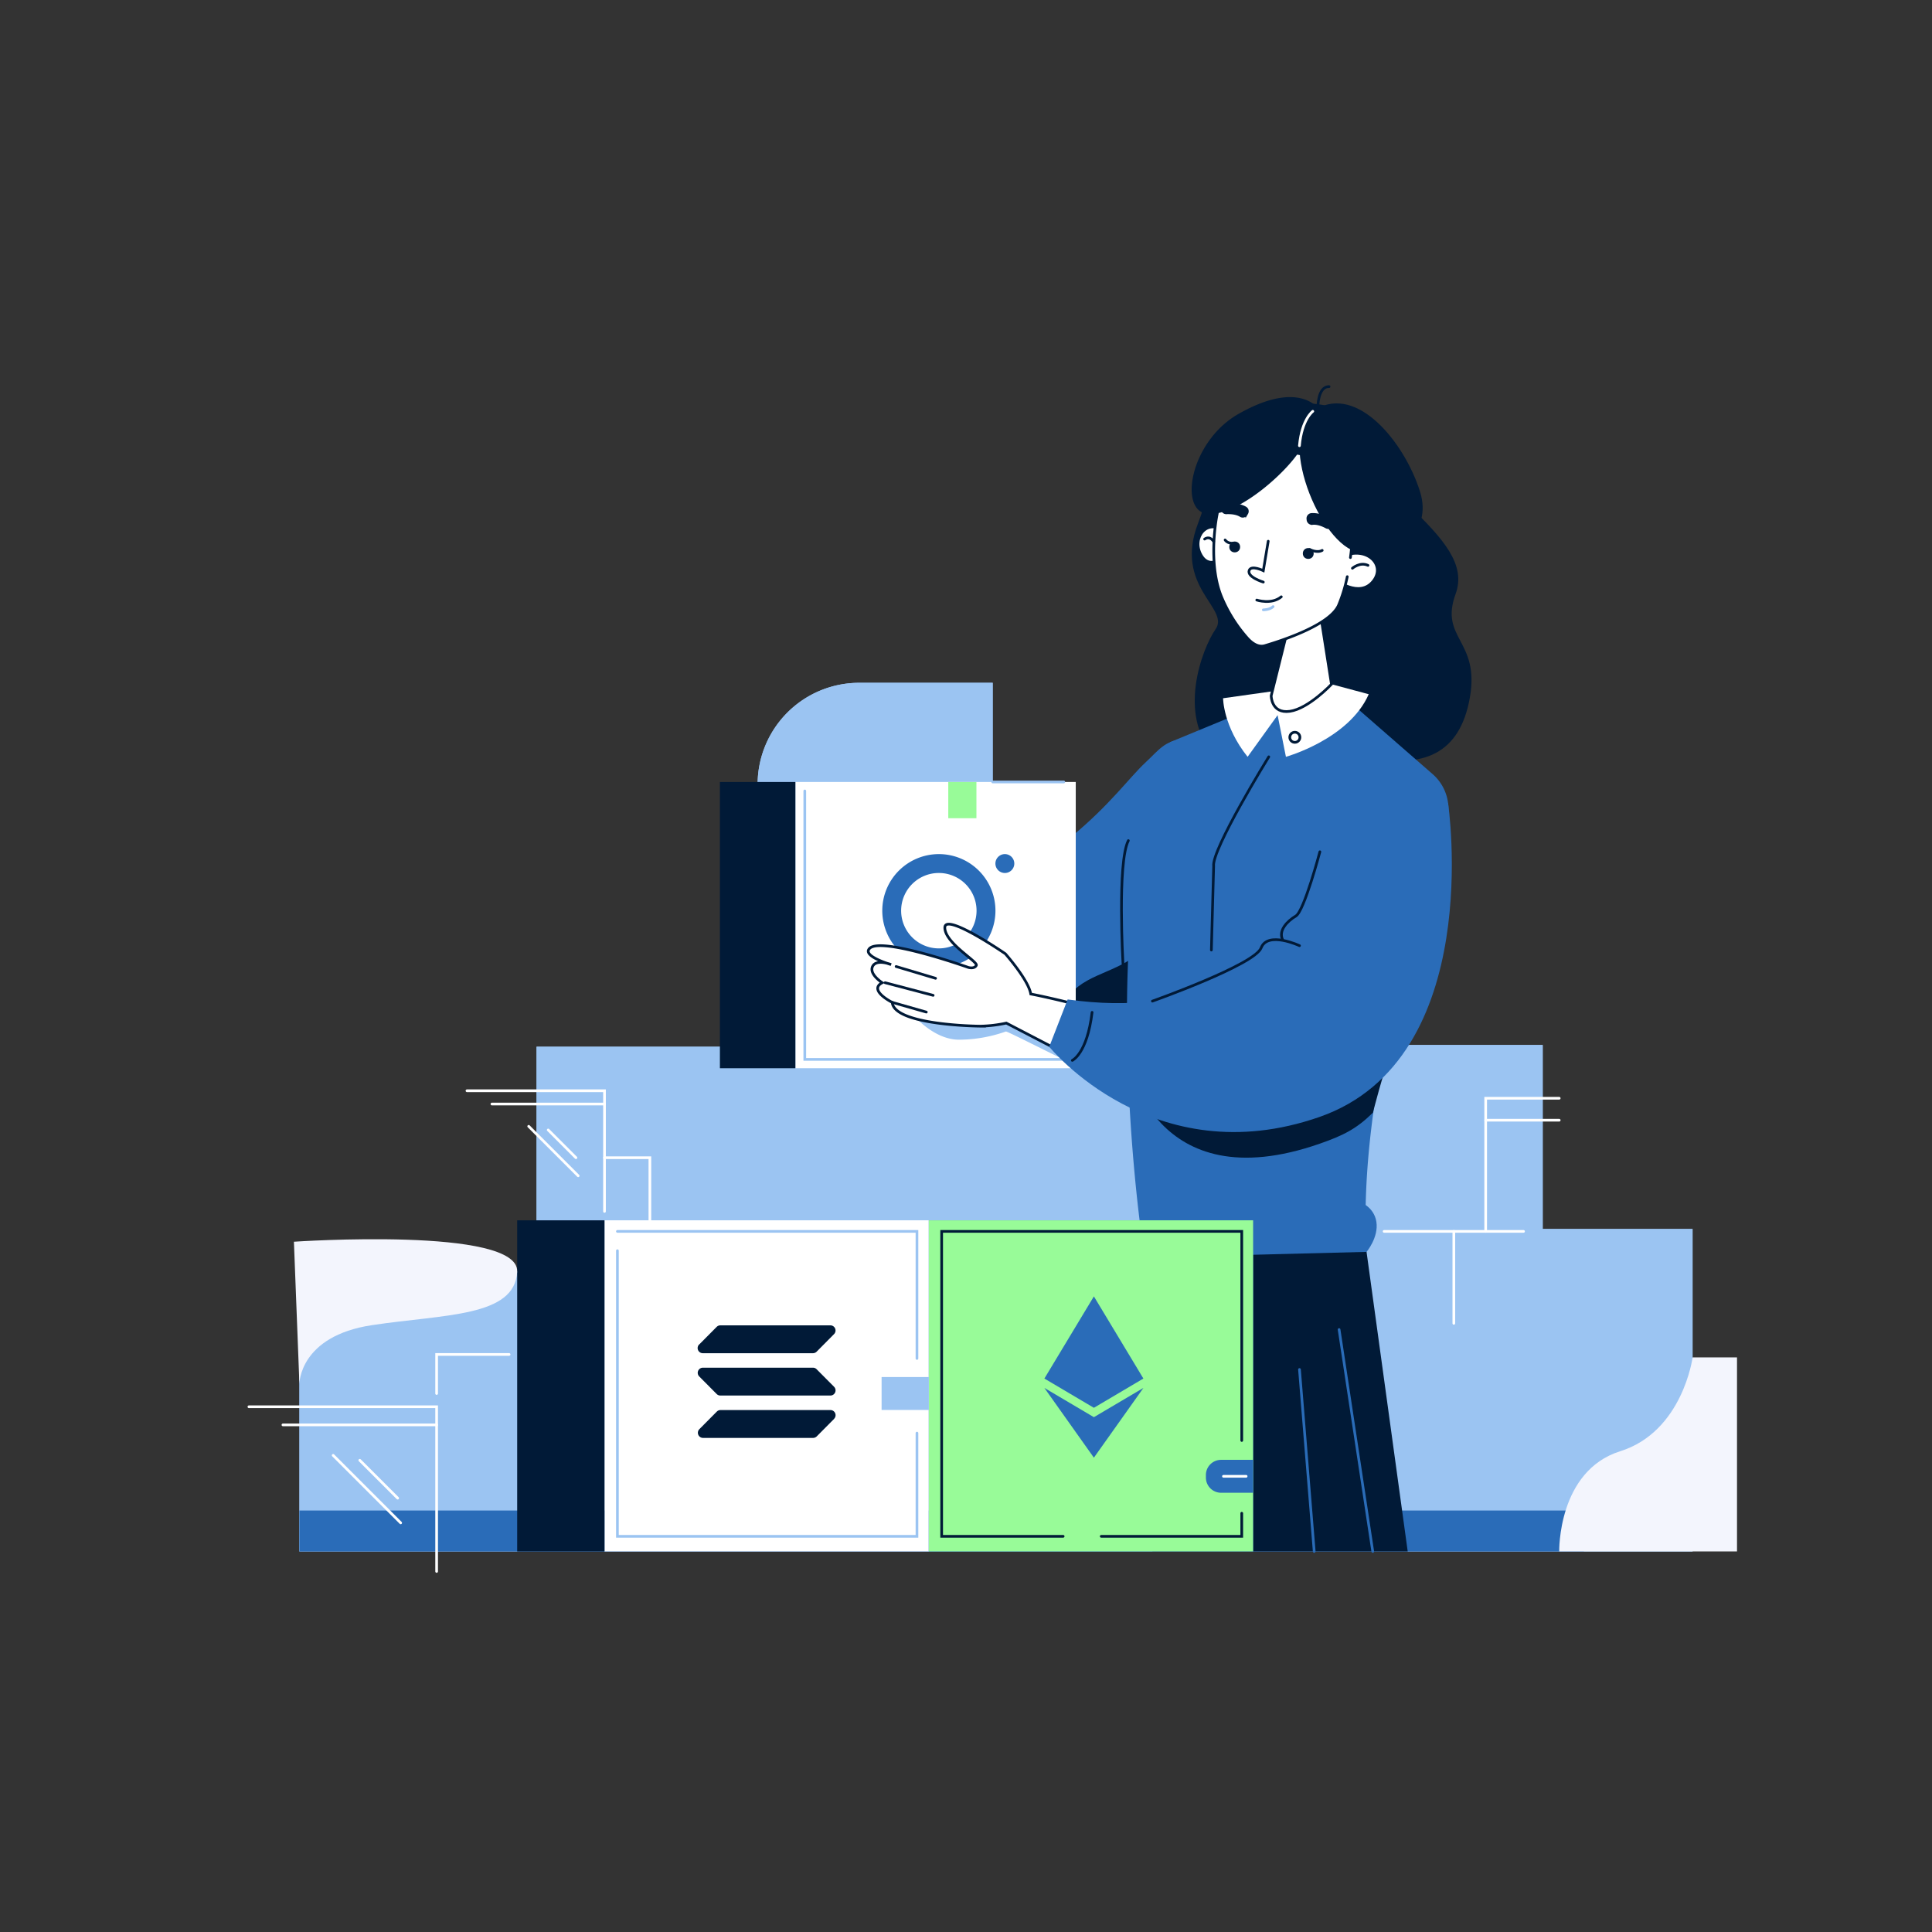 <svg xmlns="http://www.w3.org/2000/svg" viewBox="0 0 1080 1080"><rect x="0" y="0" width="1080" height="1080" fill="#333333" stroke="none"/><defs><style>.cls-1{fill:#9bc4f2;}.cls-2{fill:#2a6cb8;}.cls-3{fill:#f3f5fd;}.cls-13,.cls-14,.cls-4{fill:#011a37;}.cls-12,.cls-5,.cls-7{fill:#fff;}.cls-11,.cls-15,.cls-6,.cls-8,.cls-9{fill:none;}.cls-6{stroke:#2a6cb8;}.cls-11,.cls-12,.cls-14,.cls-15,.cls-6,.cls-7,.cls-8,.cls-9{stroke-linecap:round;stroke-width:1.5px;}.cls-11,.cls-12,.cls-14,.cls-6,.cls-7,.cls-8,.cls-9{stroke-miterlimit:10;}.cls-14,.cls-7,.cls-9{stroke:#011a37;}.cls-8{stroke:#fff;}.cls-10{fill:#98fb98;}.cls-11,.cls-12,.cls-15{stroke:#9bc4f2;}.cls-13{fill-rule:evenodd;}.cls-15{stroke-linejoin:round;}</style></defs><g id="Слой_7" data-name="Слой 7"><path class="cls-1" d="M167.37,867.26V710.9H299.93V585.14H423.52V438.47a56.79,56.79,0,0,1,56.79-56.78h74.62v119H774v83.45h88.38V687h83.77V867.26Z"/><path class="cls-1" d="M167.37,867.26V710.9H299.93V585.14H423.52V438.47a56.79,56.79,0,0,1,56.79-56.78h74.62v119H774v83.45h88.38V687h83.77V867.26Z"/><rect class="cls-2" x="167.37" y="844.39" width="718.06" height="22.87"/><path class="cls-3" d="M971,867.26H871.61s-.92-45,34.07-56,40.5-52.48,40.5-52.48H971Z"/></g><g id="Слой_4" data-name="Слой 4"><path class="cls-4" d="M766.3,423.57c28.89,5.61,49.76-1.61,55.38-33.71s-17.12-32.8-8-57.79c6-16.42-6.61-30.79-26.68-50.05-7.87-7.56-8.43-49.33-47.8-55.7C687.93,218,678,271.15,669.69,292.61c-13.64,35.32,17.86,47.44,9.88,59s-21.2,48.24-1.13,69.91S737.41,418,766.3,423.57Z"/></g><g id="Слой_5" data-name="Слой 5"><path class="cls-2" d="M479.43,551.71s57.53,44.2,150.68,11.67S705.68,411,705.68,411l-44.46,2.3c-10.12.68-13.44,6-20.86,12.9C622,443.33,597.85,486.69,489.28,527.1"/><path class="cls-4" d="M648.53,497.63c1.43,63.37-62.75,29.16-55.31,85.92,0,0,71.57-12.88,89.67-53.08S648.53,497.63,648.53,497.63Z"/><path class="cls-2" d="M739.77,379.49l61.05,53.21a25.82,25.82,0,0,1,7.39,28.1c-14.49,41-49.69,151-44.3,239,0,0-76.31,12-126.11-11.83,0,0-25.83-183.3,16.38-273.15Z"/><polygon class="cls-4" points="763.91 699.81 786.92 867.26 644.2 867.26 644.2 702.83 763.91 699.81"/><path class="cls-4" d="M775.57,595.11c-1.7,2-8.11,26.89-8.11,26.89-9.14,9-16.44,12.69-29.64,17.3-93.15,32.53-107.09-46.54-107.09-46.54S824.86,538.47,775.57,595.11Z"/><path class="cls-5" d="M683.71,390.33s0,15.55,13.71,32.74l16.77-23.3,4.65,23.3s35.25-9.82,46.29-35l-20.83-5.57-29.49,14.58-1.29-10.95Z"/><line class="cls-6" x1="748.56" y1="743.23" x2="767.38" y2="867.26"/><line class="cls-6" x1="726.42" y1="765.56" x2="734.65" y2="867.26"/><circle class="cls-7" cx="723.83" cy="412.15" r="2.83"/><path class="cls-2" d="M759.77,671.71s8.32,2.64,9.64,11.34-5.5,16.76-5.5,16.76l-20-12.23Z"/></g><g id="Слой_2" data-name="Слой 2"><path class="cls-7" d="M721,347.19,710.6,388.93s0,10.15,10.43,8.69,23.27-15.11,23.27-15.11l-6.42-40.94Z"/><path class="cls-7" d="M746.44,324s13.45,10.6,21.17.89S762.49,304,748.85,312,746.44,324,746.44,324Z"/><path class="cls-7" d="M686.37,309.33s-9.55,10.6-15,.89,3.64-21,13.32-12.92S686.37,309.33,686.37,309.33Z"/><path class="cls-7" d="M754.89,311.68a135.24,135.24,0,0,0,1-26.16c-.8-8.83-8-32.91-40.13-32.91s-35.31,34.51-35.31,34.51-6,27.8,2.94,47.81a82.54,82.54,0,0,0,13.46,21.25c2.67,3.14,6.3,5.9,10.25,4.73,11.79-3.5,36.64-12,41.21-22.73a86.67,86.67,0,0,0,4.82-15.82"/><path class="cls-4" d="M759.55,308.74c21.53,3.48,41.37-11.22,34.26-33.91-8.56-27.27-34.78-59.76-58.16-46.12S738,305.25,759.55,308.74Z"/><path class="cls-4" d="M675.82,287.34c17.41.49,45.31-25,51.77-37.19a157.61,157.61,0,0,1,11.58-19s-9.81-20.71-46.67.13C664.83,246.89,658.41,286.86,675.82,287.34Z"/><path class="cls-7" d="M756,317.66s4.25-3.69,8.72-1.61"/><path class="cls-7" d="M678.44,302.75s-1.88-3.48-5.05-1.41"/><path class="cls-8" d="M729.89,281.31s-6.15,4.78-8.55,17.06"/><path class="cls-8" d="M733.86,229.93s-6.17,4.49-7.47,19.23"/><path class="cls-9" d="M736.7,227.83s-.13-11.84,6.25-11.7"/></g><g id="Слой_6" data-name="Слой 6"><rect class="cls-5" x="444.62" y="437.12" width="156.73" height="160.02"/><rect class="cls-4" x="402.42" y="437.12" width="42.2" height="160.02" transform="translate(847.05 1034.27) rotate(180)"/><rect class="cls-5" x="337.92" y="682.16" width="181.28" height="185.09"/><rect class="cls-2" x="519.22" y="682.16" width="181.28" height="185.09"/><rect class="cls-10" x="519.22" y="682.16" width="181.28" height="185.09"/><rect class="cls-4" x="289.11" y="682.16" width="48.81" height="185.09" transform="translate(627.03 1549.42) rotate(180)"/><line class="cls-11" x1="554.93" y1="437.12" x2="594.66" y2="437.12"/><polyline class="cls-12" points="345.14 699.14 345.14 858.81 512.59 858.81 512.59 801.12"/><polyline class="cls-12" points="345.14 688.35 512.59 688.35 512.59 759.39"/><polyline class="cls-9" points="694.15 805.24 694.15 688.35 526.39 688.35 526.39 858.81 594.31 858.81"/><polyline class="cls-12" points="449.88 442.15 449.88 592.21 597.85 592.21"/><path class="cls-2" d="M524.82,477.45a31.63,31.63,0,1,1-31.62,31.63A31.63,31.63,0,0,1,524.82,477.45Zm30.07,64.79a5.29,5.29,0,0,1,0,7.46l-21.08,21.08a5.27,5.27,0,0,1-7.45-7.46l21.08-21.08A5.25,5.25,0,0,1,554.89,542.24ZM567,482.73a5.28,5.28,0,1,1-5.26-5.28A5.28,5.28,0,0,1,567,482.73Z"/><path class="cls-5" d="M524.82,530.16a21.08,21.08,0,1,1,21.08-21.08,21.08,21.08,0,0,1-21.08,21.08"/><polyline class="cls-8" points="139.14 786.39 244.08 786.39 244.08 878.45"/><line class="cls-8" x1="158.16" y1="796.52" x2="244.08" y2="796.52"/><line class="cls-8" x1="201.12" y1="816.31" x2="222.3" y2="837.48"/><line class="cls-8" x1="186.24" y1="813.55" x2="223.98" y2="851.29"/><polyline class="cls-8" points="261.04 609.74 337.92 609.74 337.92 677.18"/><line class="cls-8" x1="274.98" y1="617.16" x2="337.92" y2="617.16"/><line class="cls-8" x1="306.45" y1="631.66" x2="321.96" y2="647.17"/><line class="cls-8" x1="295.55" y1="629.63" x2="323.2" y2="657.28"/><path class="cls-3" d="M167.37,773.58s-.13-26.67,40.54-32.81,79.88-4.5,81.19-29.87-124.8-16.77-124.8-16.77Z"/><polyline class="cls-8" points="244.08 778.98 244.08 757.14 284.59 757.14"/><polyline class="cls-8" points="337.92 647.17 363.29 647.17 363.29 682.59"/><line class="cls-8" x1="851.67" y1="688.35" x2="773.73" y2="688.35"/><line class="cls-8" x1="812.7" y1="739.75" x2="812.7" y2="688.35"/><polyline class="cls-8" points="830.5 688.35 830.5 613.93 871.61 613.93"/><line class="cls-8" x1="871.61" y1="626.21" x2="830.5" y2="626.21"/><polyline class="cls-9" points="615.59 858.81 694.15 858.81 694.15 845.92"/><polygon class="cls-2" points="639.16 770.61 611.49 724.69 583.82 770.61 611.49 786.97 639.16 770.61"/><polygon class="cls-2" points="611.49 792.21 583.82 775.86 611.49 814.85 611.49 814.85 639.18 775.86 611.49 792.21"/><path class="cls-13" d="M392.88,764.55h61.61a2.81,2.81,0,0,1,2,.85l9.75,9.81a2.87,2.87,0,0,1-2,4.9H402.63a2.83,2.83,0,0,1-2-.85l-9.75-9.81A2.87,2.87,0,0,1,392.88,764.55Zm-2-13,9.75-9.82a2.92,2.92,0,0,1,2-.85h61.6a2.87,2.87,0,0,1,2,4.9l-9.73,9.82a2.92,2.92,0,0,1-2,.85H392.88A2.87,2.87,0,0,1,390.84,751.54Zm75.42,41.58-9.74,9.82a2.92,2.92,0,0,1-2,.85h-61.6a2.87,2.87,0,0,1-2-4.9l9.75-9.82a2.92,2.92,0,0,1,2-.85h61.6A2.87,2.87,0,0,1,466.26,793.12Z"/><path class="cls-1" d="M506,562.1S519.2,581,535.83,581.19a79,79,0,0,0,26.46-4.58c.75-.29,38,18.87,38.74,18.56,5.89-2.59-27-25.35-28.34-28.9C569.66,558.07,506,562.1,506,562.1Z"/></g><g id="Слой_3" data-name="Слой 3"><path class="cls-7" d="M597.85,560.52s-12.41-3.1-21.65-4.87C575,547.9,562,533.17,562,533.17s-33.84-23.29-33.84-14.63,18.69,19,17.6,21.13-4.45,1.13-4.45,1.13-48.13-17.11-55.09-10.74c-4.79,4.39,11.92,9.15,11.92,9.15s-8.19-3.33-10.35,1,5.37,9.13,5.37,9.13c-8,4.24,5.6,11,5.6,11,1.08,13,49.3,13.29,49.3,13.29a75.15,75.15,0,0,0,14.48-1.72L588,585.14S596.77,573.51,597.85,560.52Z"/><circle class="cls-14" cx="690.21" cy="305.75" r="2.28"/><circle class="cls-14" cx="731.32" cy="309.4" r="2.28"/><path class="cls-7" d="M706.2,325.39s-9.38-2.83-7.87-6.62c1.21-3,7.87.22,7.87.22l2.74-16.44"/><path class="cls-7" d="M702.54,335.43s8.22,2.74,13.71-1.82"/><path class="cls-15" d="M706.2,340.91s3.65,0,5.48-1.82"/><path class="cls-14" d="M685.53,286.68c2.35-.1,5.57.09,8,1.56a2.23,2.23,0,0,0,3.09-.72l.36-.6a2.19,2.19,0,0,0-.79-3c-1.94-1.09-5.51-2.36-11-1.66a2.21,2.21,0,0,0-1.86,1.63l0,.06A2.22,2.22,0,0,0,685.53,286.68Z"/><path class="cls-14" d="M741.42,294.63c-2-1.1-5-2.3-7.73-2a2.26,2.26,0,0,1-2.52-2l-.06-.62a2.22,2.22,0,0,1,2.06-2.43c2.21-.14,5.93.26,10.5,3.22a2.24,2.24,0,0,1,1,2.32h0A2.23,2.23,0,0,1,741.42,294.63Z"/><path class="cls-9" d="M684.85,301.84s1.3,2.24,4.85,1.76"/><path class="cls-9" d="M732.12,307.17s4.1,2.14,7,.5"/><path class="cls-2" d="M596.82,558.7c143.26,20.23,151.55-114.29,151.55-114.29l61.11,4.49s21.32,142.94-71.83,175.47-151.11-39.23-151.11-39.23Z"/><path class="cls-9" d="M599.43,592.76s8.28-3.68,11.05-26.85"/><line class="cls-7" x1="500.93" y1="540.29" x2="522.99" y2="546.88"/><line class="cls-7" x1="494.79" y1="549.34" x2="521.64" y2="556.4"/><line class="cls-7" x1="498.78" y1="560.34" x2="517.81" y2="565.76"/><path class="cls-9" d="M644.2,559.63s57.11-20.26,60.79-29.78,21.43-1.22,21.43-1.22"/><path class="cls-9" d="M737.82,476.15s-8.78,33.16-13.44,35.91-9.88,8-7.42,13.22"/><path class="cls-9" d="M709.25,423.07s-32.11,52-30.81,61.16l-1.27,46.85"/><rect class="cls-10" x="530.09" y="437.12" width="15.74" height="20.27"/><path class="cls-2" d="M682.6,816.05h17.9a0,0,0,0,1,0,0v18.41a0,0,0,0,1,0,0H682.6a8.5,8.5,0,0,1-8.5-8.5v-1.4a8.5,8.5,0,0,1,8.5-8.5Z"/><rect class="cls-1" x="492.82" y="769.77" width="26.4" height="18.41"/><line class="cls-8" x1="683.92" y1="825.26" x2="696.6" y2="825.26"/><path class="cls-9" d="M627.75,538.62s-3.25-56.49,3-68.71"/></g></svg>